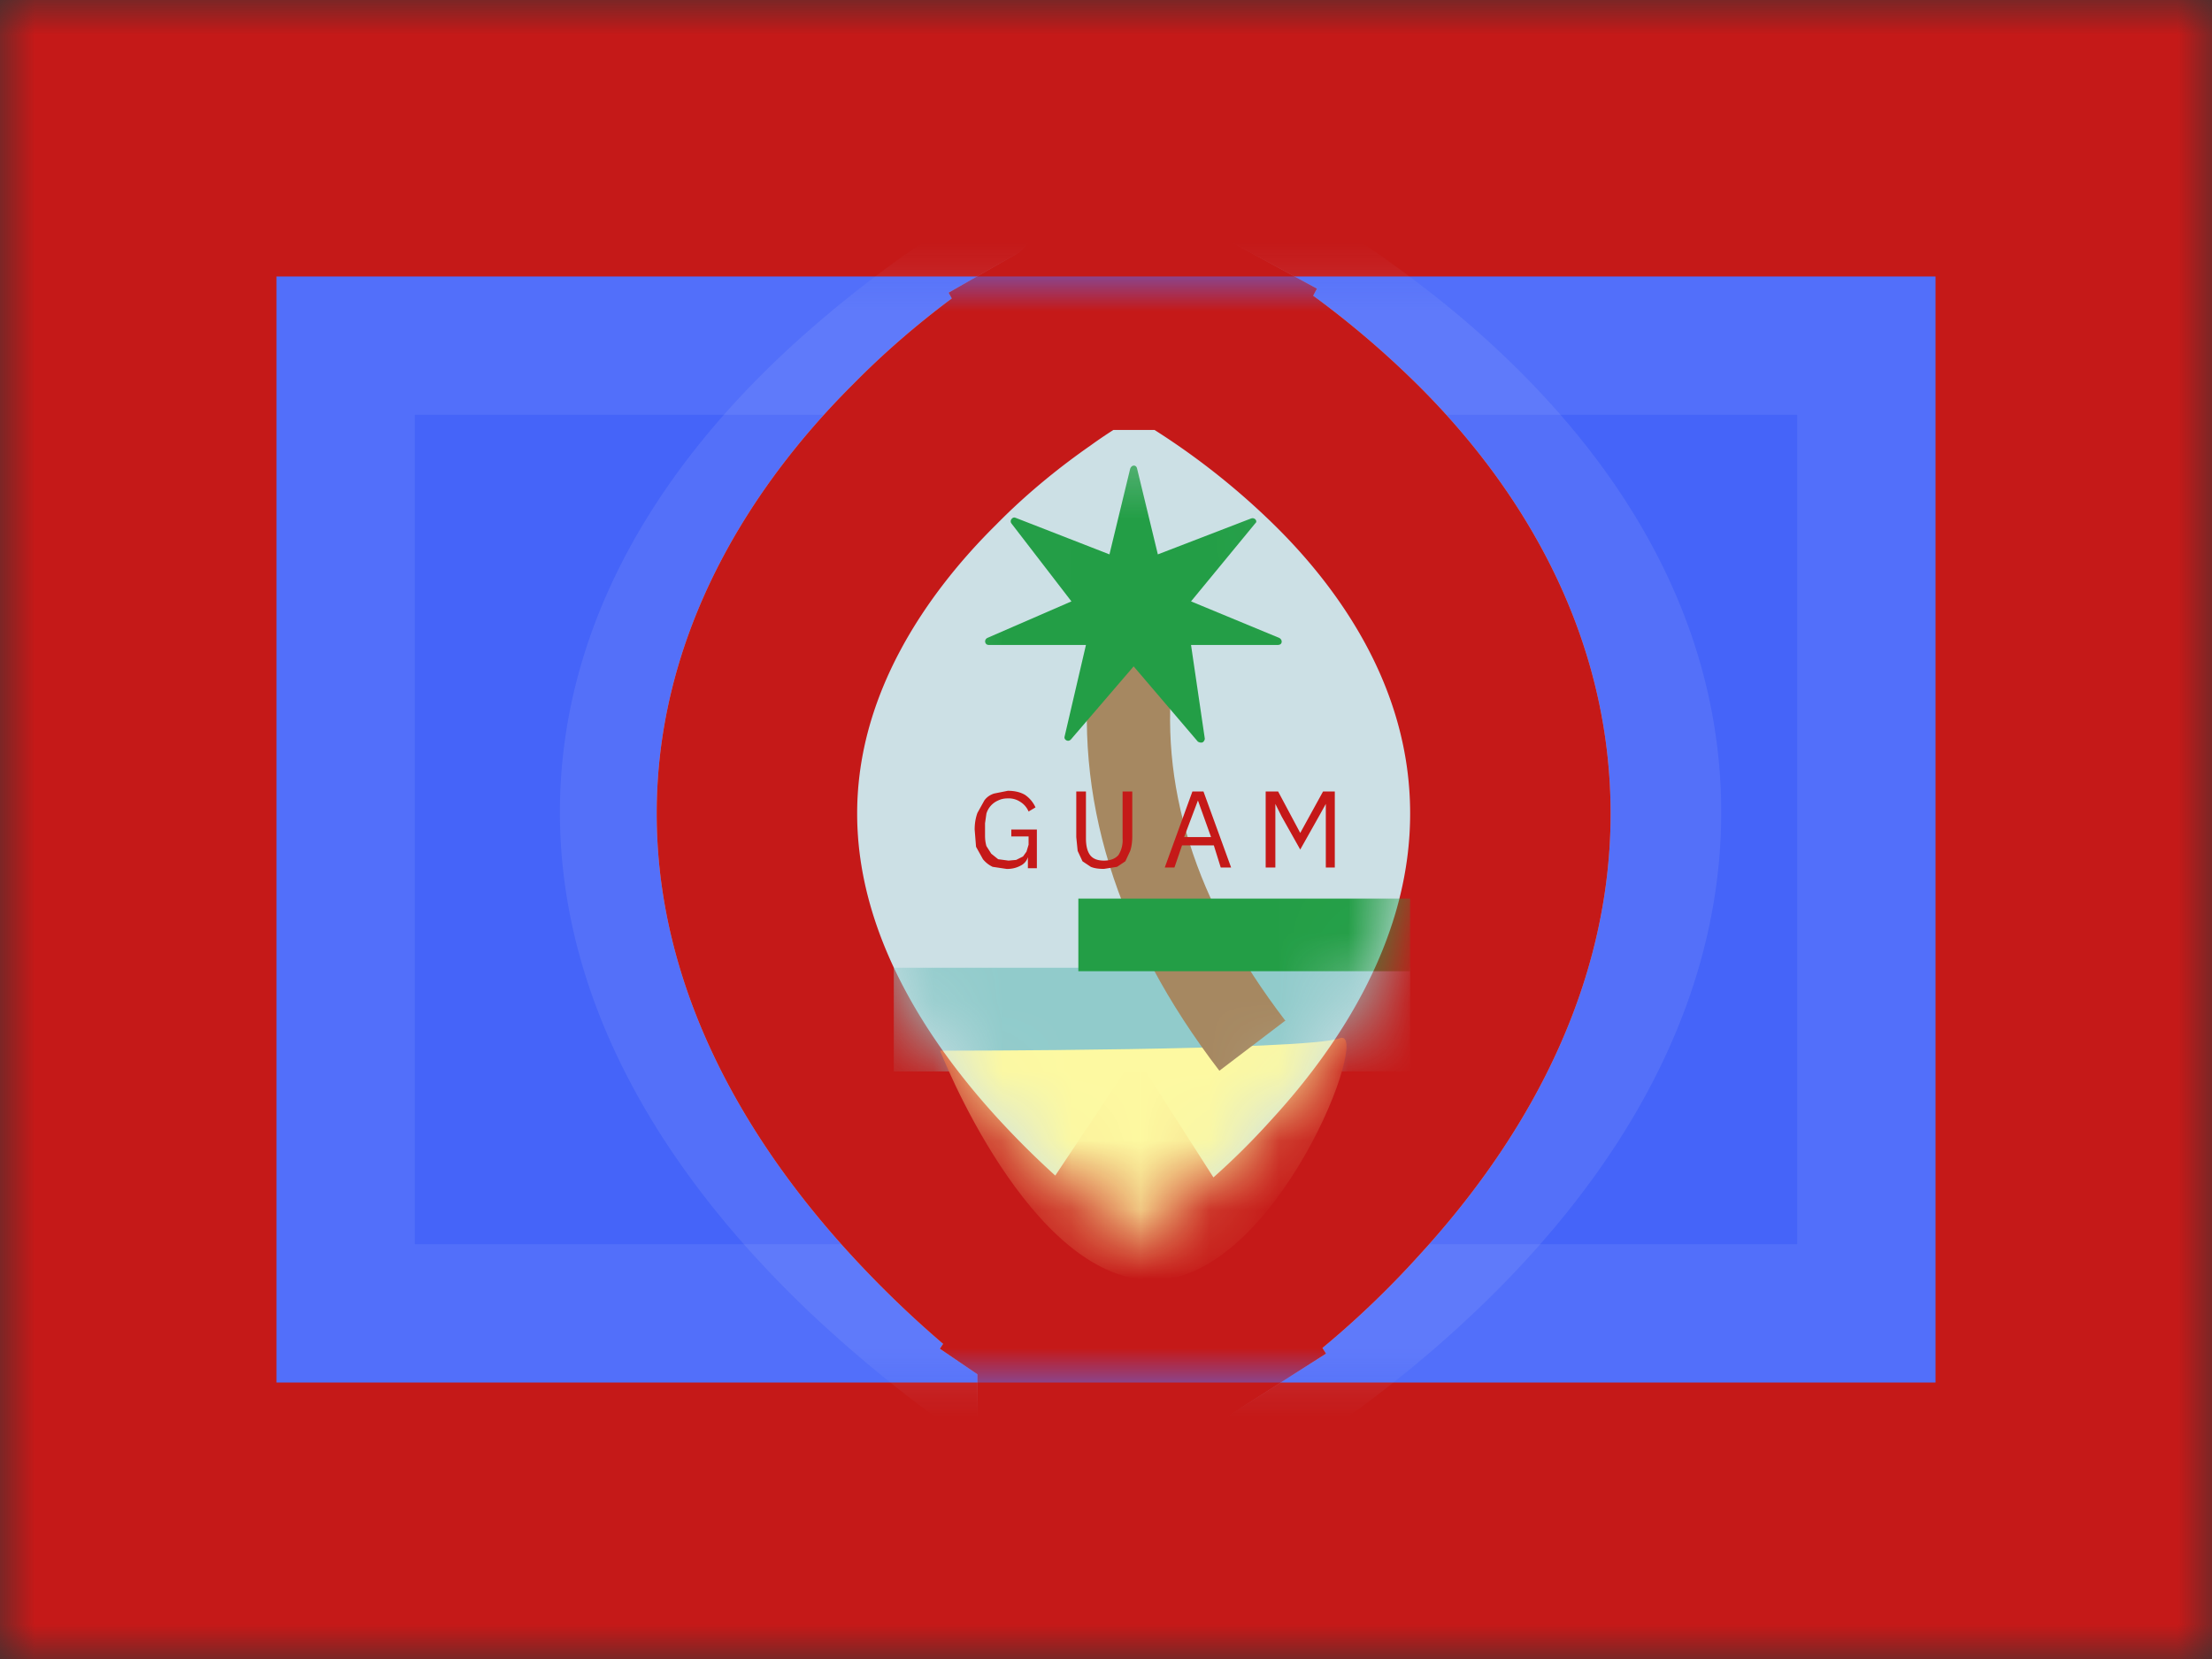 <svg xmlns="http://www.w3.org/2000/svg" width="32" height="24" fill="none" viewBox="0 0 32 24"><rect x="0" y="0" width="32" height="24" fill="#333333" stroke="none"/><mask id="a" width="32" height="24" x="0" y="0" maskUnits="userSpaceOnUse" style="mask-type:luminance"><path fill="#fff" d="M0 0h32v24H0z"/></mask><g mask="url(#a)"><path fill="#C51918" fill-rule="evenodd" d="M0 0h32v24H0z" clip-rule="evenodd"/><path fill="#4564F9" fill-rule="evenodd" d="M4 4h24v16H4z" clip-rule="evenodd"/><path stroke="#CBDAFF" stroke-opacity=".1" stroke-width="2" d="M27 5v14H5V5z"/><mask id="b" width="24" height="16" x="4" y="4" maskUnits="userSpaceOnUse" style="mask-type:luminance"><path fill="#fff" fill-rule="evenodd" d="M4 4h24v16H4z" clip-rule="evenodd"/><path stroke="#fff" stroke-width="2" d="M27 5v14H5V5z"/></mask><g mask="url(#b)"><path stroke="#C1C9F1" stroke-opacity=".12" stroke-width="2.9" d="m16.5 19-.72 1.26.7.4.72-.39zm0 0 .7 1.27.03-.02.06-.03a10 10 0 0 0 .88-.56c.56-.38 1.31-.93 2.07-1.64 1.46-1.36 3.21-3.54 3.21-6.27 0-2.76-1.78-4.81-3.26-6.06a15 15 0 0 0-3-1.96l-.05-.03-.02-.01h-.01s-.04.06-.61 1.31l.6-1.32-.61-.28-.62.3.57 1.17-.57-1.18h-.01l-.02.02-.06.03a11 11 0 0 0-.9.5c-.55.34-1.3.84-2.07 1.5-1.47 1.25-3.26 3.3-3.26 6.01 0 2.68 1.76 4.86 3.2 6.22a18 18 0 0 0 3 2.27l.02.01z"/><path fill="#CCE0E5" d="m16.4 17.92-.8 1.2.78.53.8-.51zm0 0 .78 1.22.03-.02.04-.03.16-.1a12 12 0 0 0 2.06-1.82c1.1-1.2 2.38-3.08 2.38-5.4 0-2.35-1.3-4.14-2.43-5.24a12 12 0 0 0-2.26-1.73l-.05-.03h-.02v-.01l-.69 1.28.69-1.28-.7-.38-.7.4.56 1-.56-1h-.03l-.04.04a8 8 0 0 0-.68.44c-.43.3-1 .74-1.56 1.31-1.11 1.1-2.43 2.9-2.43 5.2 0 2.28 1.3 4.16 2.38 5.35a14 14 0 0 0 2.2 1.96l.04.03h.02v.01z"/><path stroke="#C1C9F1" stroke-opacity=".75" stroke-width="2.9" d="m16.4 17.92-.8 1.2.78.53.8-.51zm0 0 .78 1.22.03-.02.04-.03.16-.1a12 12 0 0 0 2.06-1.82c1.1-1.2 2.38-3.08 2.38-5.4 0-2.35-1.3-4.14-2.43-5.24a12 12 0 0 0-2.26-1.73l-.05-.03h-.02v-.01l-.69 1.28.69-1.28-.7-.38-.7.4.56 1-.56-1h-.03l-.04.04a8 8 0 0 0-.68.44c-.43.3-1 .74-1.56 1.31-1.11 1.1-2.43 2.9-2.43 5.2 0 2.28 1.3 4.16 2.38 5.35a14 14 0 0 0 2.2 1.96l.04.03h.02v.01z"/><path stroke="#C51918" stroke-width="2.9" d="m16.4 17.92-.8 1.2.78.53.8-.51zm0 0 .78 1.22.03-.02.04-.03.16-.1a12 12 0 0 0 2.06-1.82c1.1-1.2 2.38-3.08 2.38-5.4 0-2.35-1.3-4.14-2.43-5.24a12 12 0 0 0-2.26-1.73l-.05-.03h-.02v-.01l-.69 1.28.69-1.28-.7-.38-.7.4.56 1-.56-1h-.03l-.04.04a8 8 0 0 0-.68.44c-.43.3-1 .74-1.56 1.31-1.11 1.1-2.43 2.9-2.43 5.2 0 2.28 1.3 4.16 2.38 5.35a14 14 0 0 0 2.2 1.96l.04.03h.02v.01z"/><mask id="c" width="9" height="12" x="12" y="6" maskUnits="userSpaceOnUse" style="mask-type:luminance"><path fill="#fff" d="M16.41 7.77q.46.32.97.82a4.6 4.6 0 0 1 1.57 3.18c0 1.25-.71 2.45-1.62 3.43q-.49.53-.92.89-.43-.38-.94-.92c-.91-1-1.62-2.2-1.62-3.4 0-1.18.68-2.26 1.57-3.15q.54-.52 1-.85"/><path stroke="#fff" stroke-width="2.9" d="M17.11 7.3Zm0 0Zm-.7.47q.46.32.97.82a4.6 4.6 0 0 1 1.57 3.18c0 1.25-.71 2.45-1.62 3.43q-.49.53-.92.89-.43-.38-.94-.92c-.91-1-1.62-2.2-1.62-3.4 0-1.18.68-2.26 1.57-3.15q.54-.52 1-.85Z"/></mask><g mask="url(#c)"><path fill="#91CBCB" d="M12.93 14h7.47v1.5h-7.47z"/><path fill="#FDF9A1" fill-rule="evenodd" d="M13.6 15.2s5.3 0 5.78-.18c.49-.19-.91 3.5-2.7 3.5S13.6 15.2 13.6 15.2" clip-rule="evenodd"/><path fill="#A68861" d="m18.6 14.76-.96.73q-2.25-2.94-1.86-6.02l1.2.15q-.35 2.58 1.61 5.14"/><path fill="#239E46" fill-rule="evenodd" d="m16.4 9.64-.91 1.06c-.04.04-.1 0-.09-.04l.31-1.33H14.3c-.05 0-.07-.07-.02-.1l1.22-.53-.87-1.13c-.03-.04.02-.1.06-.08l1.36.53.3-1.24c.02-.06.09-.06.1 0l.3 1.24 1.35-.52c.05-.02.1.04.06.07l-.93 1.13 1.28.53c.05.03.04.1-.02.1h-1.26l.2 1.36q-.02.08-.1.04zM15.6 13h4.8v1.05h-4.8z" clip-rule="evenodd"/><path fill="#C51918" fill-rule="evenodd" d="M14.87 12.4a.2.2 0 0 1-.1.12.4.4 0 0 1-.21.05l-.2-.03a.4.4 0 0 1-.14-.11l-.1-.18-.02-.25q0-.13.04-.24l.1-.18q.05-.07.14-.1l.2-.04q.15 0 .25.06.1.07.15.18l-.1.06a.3.3 0 0 0-.12-.14.3.3 0 0 0-.18-.05q-.08 0-.14.03a.3.3 0 0 0-.17.19l-.02.14v.18q0 .08.02.15l.07.11.1.08.15.02.11-.01.1-.05.05-.07.03-.1v-.12h-.25V12H15v.56h-.13zm.84-.95v.68q0 .16.06.24t.2.08.21-.08a.4.4 0 0 0 .06-.24v-.68h.14v.65q0 .12-.03.21l-.07.15-.12.08-.19.03q-.12 0-.19-.03l-.12-.08-.07-.15-.02-.2v-.66zm1.95 1.1-.1-.32h-.46l-.11.32h-.14l.4-1.1h.16l.4 1.1zm-.33-.97-.2.53h.39zm1.85.05-.1.18-.27.48-.27-.48-.09-.18v.92h-.14v-1.1h.18l.32.6.33-.6h.17v1.1h-.13z" clip-rule="evenodd"/></g></g></g></svg>
